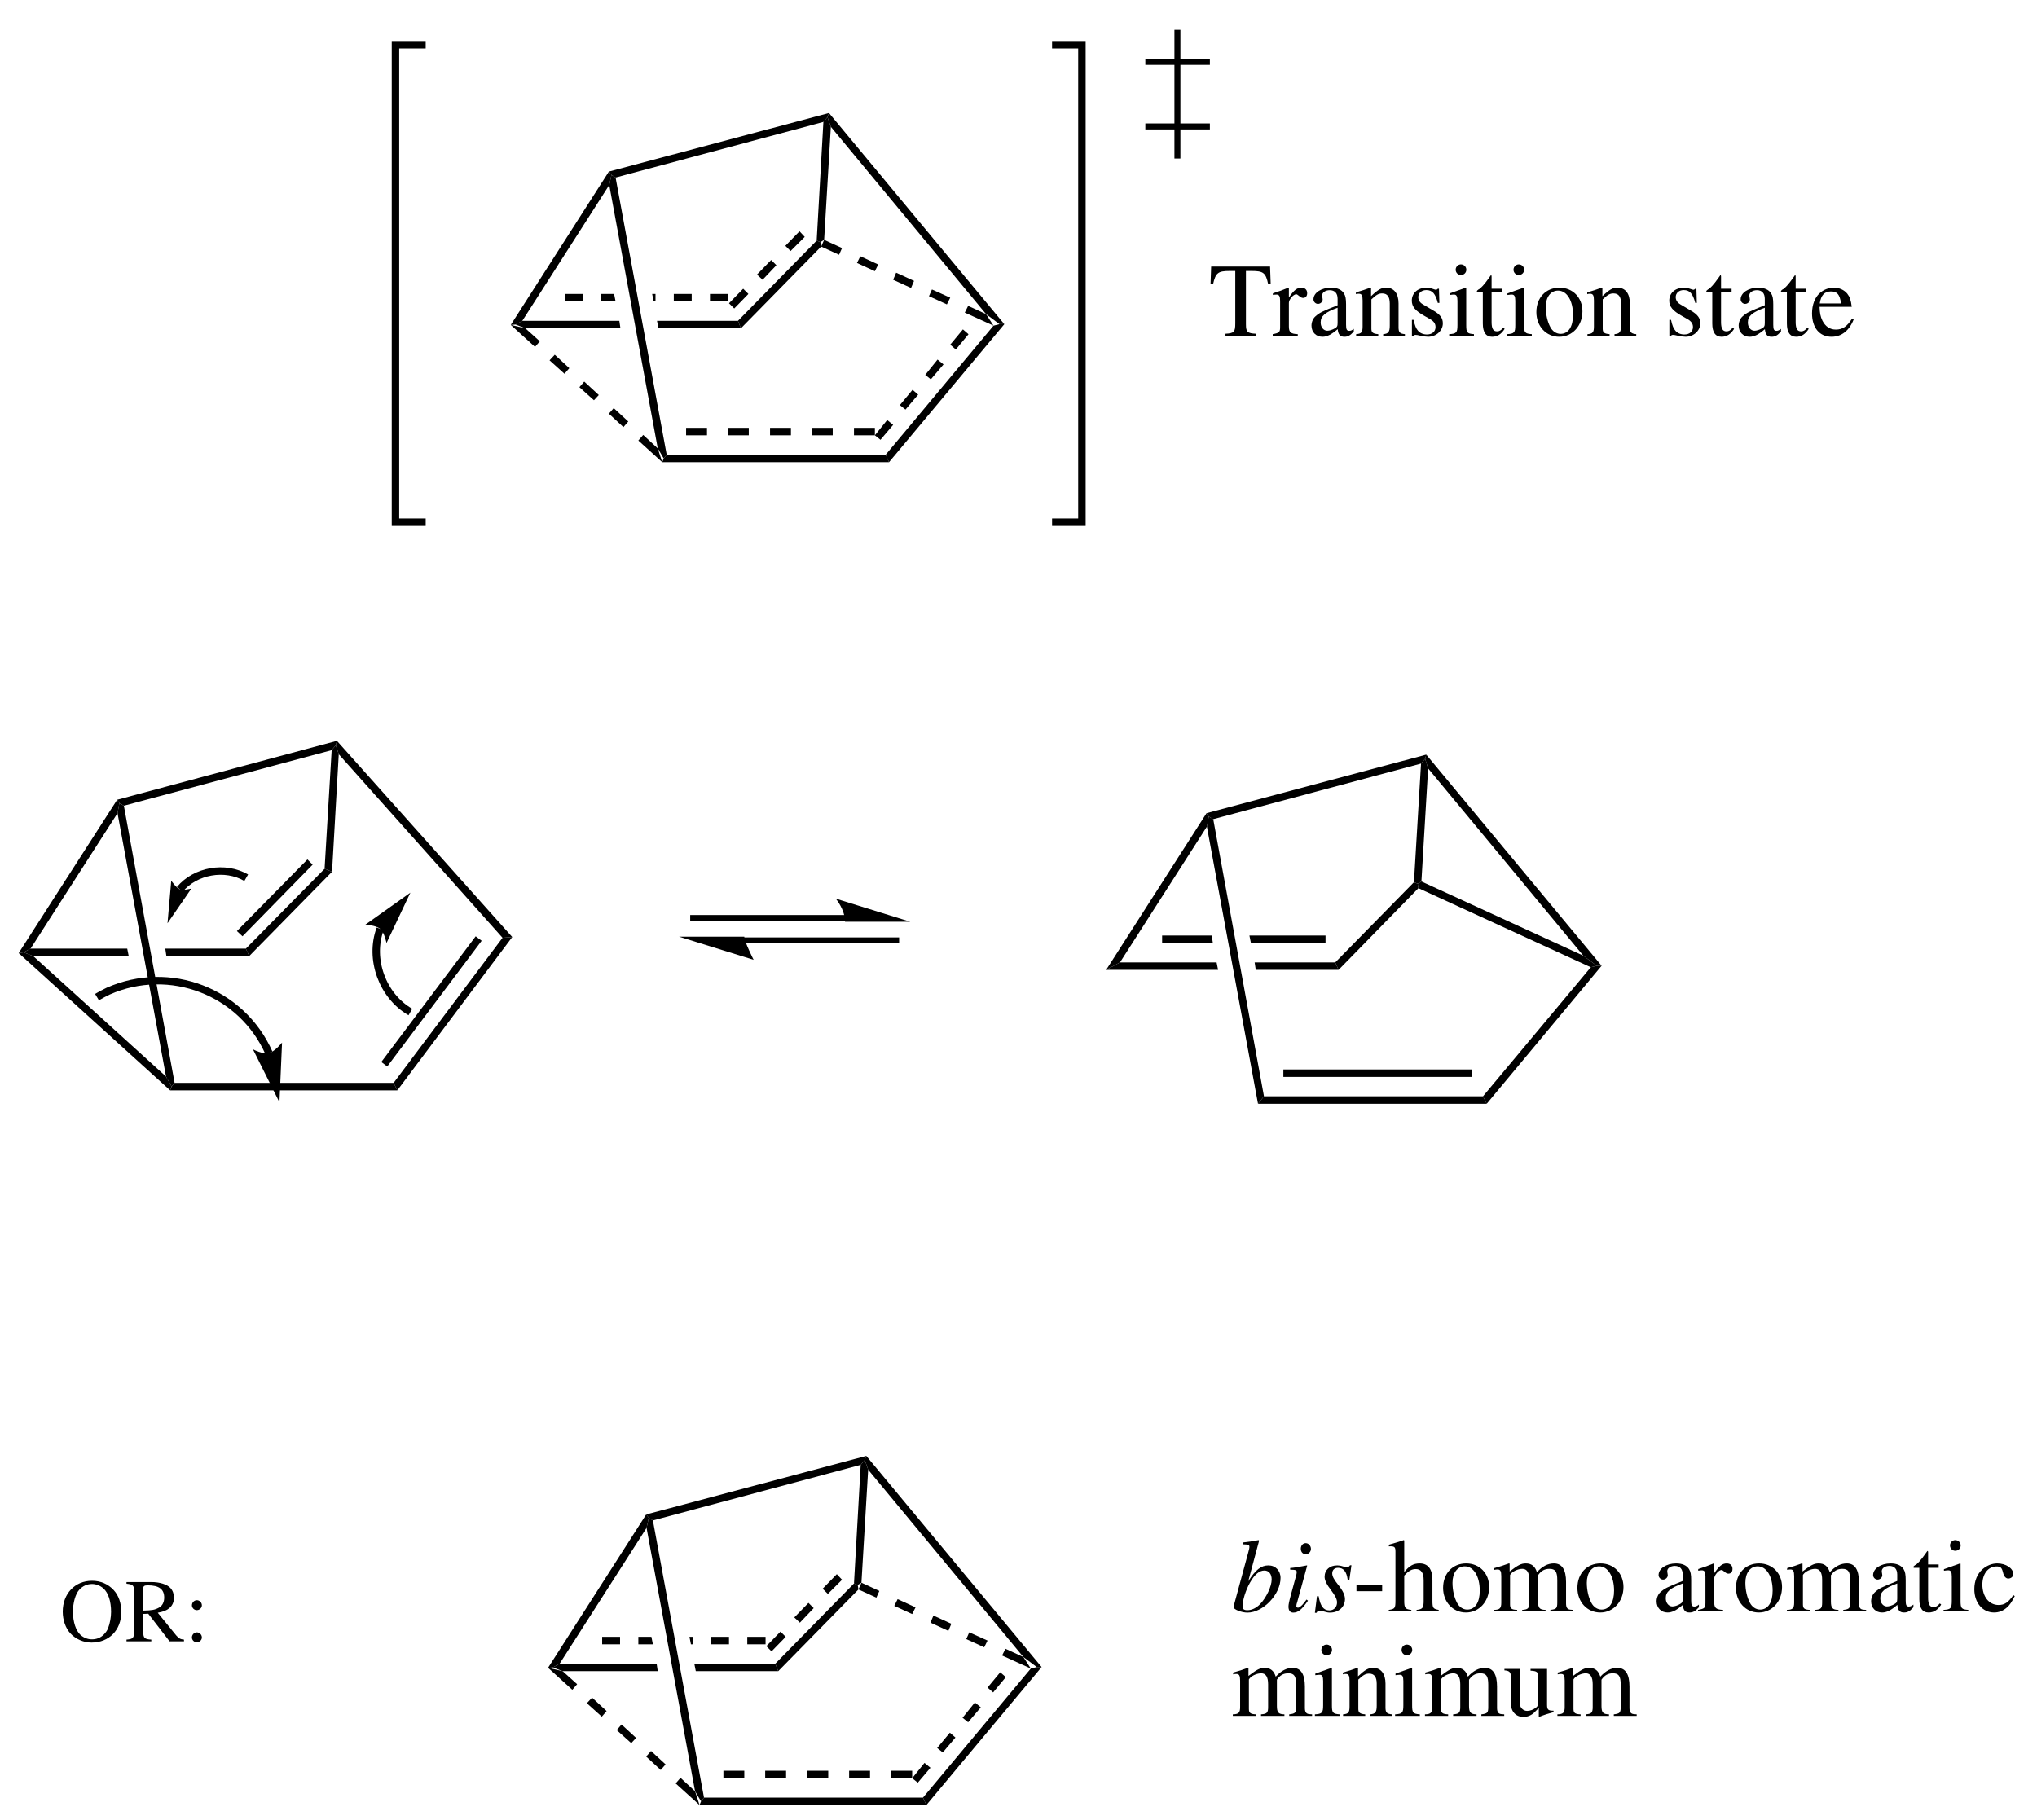 <?xml version="1.0" encoding="UTF-8"?>
<svg width="273pt" version="1.1" xmlns="http://www.w3.org/2000/svg" height="244pt" viewBox="0 0 273 244" xmlns:xlink="http://www.w3.org/1999/xlink">
 <defs>
  <clipPath id="Clip0">
   <path d="M0 0 L273 0 L273 244 L0 244 L0 0 Z" transform="translate(0, 0)"/>
  </clipPath>
 </defs>
 <g id="Background">
  <g id="Group1" clip-path="url(#Clip0)">
   <path style="fill:#000000; fill-rule:nonzero;stroke:none;" d="M10.8 0 L11.25 1 L0.149 1 L0 0 L10.8 0 Z" transform="translate(22.15, 127.15)"/>
   <path style="fill:#000000; fill-rule:nonzero;stroke:none;" d="M1.3 1 L0 0.5 L0.949 0 L13.899 0 L14.1 1 L1.3 1 Z" transform="translate(3.15, 127.15)"/>
   <path style="fill:#000000; fill-rule:nonzero;stroke:none;" d="M0 1.35 L0.25 0 L0.85 0.35 L7.65 37.5 L7.25 38 L6.5 36.65 L0 1.35 Z" transform="translate(15.75, 107.65)"/>
   <path style="fill:#000000; fill-rule:nonzero;stroke:none;" d="M1.6 19.95 L0.65 20.45 L0 20.55 L13.2 0 L13.5 0.45 L13.25 1.8 L1.6 19.95 Z" transform="translate(2.5, 107.2)"/>
   <path style="fill:#000000; fill-rule:nonzero;stroke:none;" d="M19.75 16.65 L20.5 18 L20.3 18.5 L0 0.1 L0.65 0 L1.95 0.5 L19.75 16.65 Z" transform="translate(2.5, 127.65)"/>
   <path style="fill:#000000; fill-rule:nonzero;stroke:none;" d="M29.45 0 L29.3 0.601 L28.75 1.25 L0.899 8.7 L0.3 8.35 L0 7.9 L29.45 0 Z" transform="translate(15.7, 99.3)"/>
   <path style="fill:#000000; fill-rule:nonzero;stroke:none;" d="M10.55 0 L11.55 0.4 L0.45 11.7 L0 10.7 L10.55 0 Z" transform="translate(32.95, 116.45)"/>
   <path style="fill:#000000; fill-rule:nonzero;stroke:none;" d="M9.45 0 L10.15 0.7 L0.75 10.3 L0 9.6 L9.45 0 Z" transform="translate(31.75, 115.2)"/>
   <path style="fill:#000000; fill-rule:nonzero;stroke:none;" d="M0.95 0.65 L1.5 0 L1.9 1.2 L1 16.95 L0 16.55 L0.95 0.65 Z" transform="translate(43.5, 99.9)"/>
   <path style="fill:#000000; fill-rule:nonzero;stroke:none;" d="M29.95 0 L30.45 1 L0 1 L0.2 0.5 L0.601 0 L29.95 0 Z" transform="translate(22.8, 145.15)"/>
   <path style="fill:#000000; fill-rule:nonzero;stroke:none;" d="M14.6 0.1 L15.9 0 L0.5 20.55 L0 19.55 L14.6 0.1 Z" transform="translate(52.75, 125.6)"/>
   <path style="fill:#000000; fill-rule:nonzero;stroke:none;" d="M12.65 0 L13.45 0.6 L0.801 17.45 L0 16.85 L12.65 0 Z" transform="translate(51.1, 125.5)"/>
   <path style="fill:#000000; fill-rule:nonzero;stroke:none;" d="M0.4 1.8 L0 0.601 L0.15 0 L23.65 26.3 L22.35 26.4 L0.4 1.8 Z" transform="translate(45, 99.3)"/>
   <path style="fill:#000000; fill-rule:nonzero;stroke:none;" d="M10.8 0 L11.25 1 L0.15 1 L0 0 L10.8 0 Z" transform="translate(168.15, 129)"/>
   <path style="fill:#000000; fill-rule:nonzero;stroke:none;" d="M0 1 L1.85 0 L14.8 0 L15 1 L0 1 Z" transform="translate(148.25, 129)"/>
   <path style="fill:#000000; fill-rule:nonzero;stroke:none;" d="M10.2 0 L10.2 1 L0.2 1 L0 0 L10.2 0 Z" transform="translate(167.45, 125.4)"/>
   <path style="fill:#000000; fill-rule:nonzero;stroke:none;" d="M0 1 L0 0 L6.65 0 L6.8 1 L0 1 Z" transform="translate(155.75, 125.4)"/>
   <path style="fill:#000000; fill-rule:nonzero;stroke:none;" d="M0 1.35 L0.25 0 L0.85 0.35 L7.65 37.5 L6.85 38.5 L0 1.35 Z" transform="translate(161.75, 109.45)"/>
   <path style="fill:#000000; fill-rule:nonzero;stroke:none;" d="M1.85 20 L0 21 L13.45 0 L13.75 0.45 L13.5 1.8 L1.85 20 Z" transform="translate(148.25, 109)"/>
   <path style="fill:#000000; fill-rule:nonzero;stroke:none;" d="M29.45 0 L29.3 0.55 L28.75 1.2 L0.9 8.65 L0.3 8.3 L0 7.85 L29.45 0 Z" transform="translate(161.7, 101.15)"/>
   <path style="fill:#000000; fill-rule:nonzero;stroke:none;" d="M10.55 0 L11.05 0.2 L11.15 0.8 L0.45 11.75 L0 10.75 L10.55 0 Z" transform="translate(178.95, 118.25)"/>
   <path style="fill:#000000; fill-rule:nonzero;stroke:none;" d="M0.95 0.65 L1.5 0 L1.9 1.3 L1 16.45 L0.5 16.75 L0 16.55 L0.95 0.65 Z" transform="translate(189.5, 101.7)"/>
   <path style="fill:#000000; fill-rule:nonzero;stroke:none;" d="M30.15 0 L30.65 1 L0 1 L0.8 0 L30.15 0 Z" transform="translate(168.6, 146.95)"/>
   <path style="fill:#000000; fill-rule:nonzero;stroke:none;" d="M25.3 0 L25.3 1 L0 1 L0 0 L25.3 0 Z" transform="translate(172, 143.35)"/>
   <path style="fill:#000000; fill-rule:nonzero;stroke:none;" d="M14.45 0.2 L15.25 0 L15.9 0 L0.5 18.5 L0 17.5 L14.45 0.2 Z" transform="translate(198.75, 129.45)"/>
   <path style="fill:#000000; fill-rule:nonzero;stroke:none;" d="M0.4 1.85 L0 0.55 L0.15 0 L23.65 28.3 L23 28.3 L21.2 26.95 L0.4 1.85 Z" transform="translate(191, 101.15)"/>
   <path style="fill:#000000; fill-rule:nonzero;stroke:none;" d="M22.2 9.95 L24 11.3 L23.2 11.5 L0.1 0.9 L0 0.3 L0.5 0 L22.2 9.95 Z" transform="translate(190, 118.15)"/>
   <path style="fill:none;stroke:#000000; stroke-width:1; stroke-linecap:butt; stroke-linejoin:miter; stroke-dasharray:none;" d="M5.55 11.15 C1.8 9 0 4.05 1.5 0 " transform="translate(49.45, 124.5)"/>
   <path style="fill:#000000; fill-rule:nonzero;stroke:none;" d="M6.05 0 L0 4.3 C0 4.3 1.399 4.35 2 4.85 C2.55 5.3 2.85 6.75 2.85 6.75 L6.05 0 L6.05 0 " transform="translate(48.95, 119.65)"/>
   <path style="fill:none;stroke:#000000; stroke-width:1; stroke-linecap:butt; stroke-linejoin:miter; stroke-dasharray:none;" d="M0 3.2 C2.101 0.7 6.051 0 8.9 1.65 " transform="translate(24.1, 116)"/>
   <path style="fill:#000000; fill-rule:nonzero;stroke:none;" d="M0 5.7 L3.2 1.05 C3.2 1.05 2.05 1.35 1.649 1.15 C1.2 1 0.5 0 0.5 0 L0 5.7 L0 5.7 " transform="translate(22.45, 118.05)"/>
   <path style="fill:none;stroke:#000000; stroke-width:1; stroke-linecap:butt; stroke-linejoin:miter; stroke-dasharray:none;" d="M0 4.45 C0.5 4.15 1 3.9 1.5 3.65 C9.75 0 19.4 3.7 23.05 11.95 " transform="translate(13, 129.2)"/>
   <path style="fill:#000000; fill-rule:nonzero;stroke:none;" d="M3.55 8 L3.899 0 C3.899 0 2.949 1.2 2.149 1.4 C1.3 1.6 0 0.9 0 0.9 L3.55 8 L3.55 8 " transform="translate(33.9, 139.75)"/>
   <path style="fill:none;stroke:#000000; stroke-width:0.8; stroke-linecap:butt; stroke-linejoin:miter; stroke-dasharray:none;" d="M20.8 0 L0 0 " transform="translate(92.5, 123.05)"/>
   <path style="fill:none;stroke:#000000; stroke-width:0.8; stroke-linecap:butt; stroke-linejoin:miter; stroke-dasharray:none;" d="M0 0 L20.8 0 " transform="translate(99.7, 126.05)"/>
   <path style="fill:#000000; fill-rule:nonzero;stroke:none;" d="M10 3.1 L0 0 C0 0 1.25 1.45 1.25 3.1 L10 3.1 L10 3.1 " transform="translate(112, 120.45)"/>
   <path style="fill:#000000; fill-rule:nonzero;stroke:none;" d="M0 0 L8.75 0 C8.75 0.65 10 3.1 10 3.1 L0 0 L0 0 " transform="translate(91, 125.55)"/>
   <path style="fill:#000000; fill-rule:nonzero;stroke:none;" d="M10.85 0 L11.25 1 L0.2 1 L0 0 L10.85 0 Z" transform="translate(93.05, 223)"/>
   <path style="fill:#000000; fill-rule:nonzero;stroke:none;" d="M1.301 1 L0 0.5 L0.9 0 L13.9 0 L14.051 1 L1.301 1 Z" transform="translate(74.1, 223)"/>
   <path style="fill:#000000; fill-rule:nonzero;stroke:none;" d="M2.45 0 L2.45 1 L0 1 L0 0 L2.45 0 Z" transform="translate(100.15, 219.4)"/>
   <path style="fill:#000000; fill-rule:nonzero;stroke:none;" d="M2.4 0 L2.4 1 L0 1 L0 0 L2.4 0 Z" transform="translate(95.3, 219.4)"/>
   <path style="fill:#000000; fill-rule:nonzero;stroke:none;" d="M0.449 0 L0.449 1 L0.199 1 L0 0 L0.449 0 Z" transform="translate(92.4, 219.4)"/>
   <path style="fill:#000000; fill-rule:nonzero;stroke:none;" d="M0 1 L0 0 L1.75 0 L1.95 1 L0 1 Z" transform="translate(85.55, 219.4)"/>
   <path style="fill:#000000; fill-rule:nonzero;stroke:none;" d="M2.399 0 L2.399 1 L0 1 L0 0 L2.399 0 Z" transform="translate(80.7, 219.4)"/>
   <path style="fill:#000000; fill-rule:nonzero;stroke:none;" d="M0 1.35 L0.3 0 L0.85 0.35 L7.699 37.5 L7.3 38 L6.5 36.65 L0 1.35 Z" transform="translate(86.65, 203.45)"/>
   <path style="fill:#000000; fill-rule:nonzero;stroke:none;" d="M1.55 20 L0.649 20.5 L0 20.55 L13.149 0 L13.5 0.45 L13.2 1.8 L1.55 20 Z" transform="translate(73.45, 203)"/>
   <path style="fill:#000000; fill-rule:nonzero;stroke:none;" d="M29.5 0 L29.3 0.55 L28.75 1.2 L0.9 8.65 L0.351 8.3 L0 7.85 L29.5 0 Z" transform="translate(86.6, 195.15)"/>
   <path style="fill:#000000; fill-rule:nonzero;stroke:none;" d="M10.55 0 L11.05 0.2 L11.15 0.8 L0.4 11.75 L0 10.75 L10.55 0 Z" transform="translate(103.9, 212.25)"/>
   <path style="fill:#000000; fill-rule:nonzero;stroke:none;" d="M1.9 0 L2.6 0.75 L0.7 2.65 L0 1.95 L1.9 0 Z" transform="translate(110.25, 211)"/>
   <path style="fill:#000000; fill-rule:nonzero;stroke:none;" d="M1.9 0 L2.6 0.7 L0.75 2.65 L0 1.95 L1.9 0 Z" transform="translate(106.45, 214.85)"/>
   <path style="fill:#000000; fill-rule:nonzero;stroke:none;" d="M1.9 0 L2.6 0.7 L0.7 2.65 L0 1.95 L1.9 0 Z" transform="translate(102.7, 218.7)"/>
   <path style="fill:#000000; fill-rule:nonzero;stroke:none;" d="M0.9 0.65 L1.45 0 L1.9 1.3 L1 16.45 L0.5 16.75 L0 16.55 L0.9 0.65 Z" transform="translate(114.45, 195.7)"/>
   <path style="fill:#000000; fill-rule:nonzero;stroke:none;" d="M29.95 0 L30.4 1 L0 1 L0.2 0.5 L0.6 0 L29.95 0 Z" transform="translate(93.75, 240.95)"/>
   <path style="fill:#000000; fill-rule:nonzero;stroke:none;" d="M2.8 0 L2.8 1 L0 1 L0 0 L2.8 0 Z" transform="translate(119.45, 237.35)"/>
   <path style="fill:#000000; fill-rule:nonzero;stroke:none;" d="M2.8 0 L2.8 1 L0 1 L0 0 L2.8 0 Z" transform="translate(113.8, 237.35)"/>
   <path style="fill:#000000; fill-rule:nonzero;stroke:none;" d="M2.8 0 L2.8 1 L0 1 L0 0 L2.8 0 Z" transform="translate(108.2, 237.35)"/>
   <path style="fill:#000000; fill-rule:nonzero;stroke:none;" d="M2.8 0 L2.8 1 L0 1 L0 0 L2.8 0 Z" transform="translate(102.55, 237.35)"/>
   <path style="fill:#000000; fill-rule:nonzero;stroke:none;" d="M2.8 0 L2.8 1 L0 1 L0 0 L2.8 0 Z" transform="translate(96.95, 237.35)"/>
   <path style="fill:#000000; fill-rule:nonzero;stroke:none;" d="M14.45 0.2 L15.25 0 L15.9 0 L0.45 18.5 L0 17.5 L14.45 0.2 Z" transform="translate(123.7, 223.45)"/>
   <path style="fill:#000000; fill-rule:nonzero;stroke:none;" d="M1.7 0 L2.45 0.65 L0.75 2.7 L0 2.05 L1.7 0 Z" transform="translate(132.35, 224.15)"/>
   <path style="fill:#000000; fill-rule:nonzero;stroke:none;" d="M1.65 0 L2.45 0.65 L0.75 2.65 L0 2.05 L1.65 0 Z" transform="translate(129, 228.2)"/>
   <path style="fill:#000000; fill-rule:nonzero;stroke:none;" d="M1.7 0 L2.45 0.65 L0.75 2.65 L0 2.05 L1.7 0 Z" transform="translate(125.6, 232.25)"/>
   <path style="fill:#000000; fill-rule:nonzero;stroke:none;" d="M1.65 0 L2.45 0.65 L0.75 2.65 L0 2.05 L1.65 0 Z" transform="translate(122.25, 236.3)"/>
   <path style="fill:#000000; fill-rule:nonzero;stroke:none;" d="M0.45 1.85 L0 0.55 L0.2 0 L23.7 28.3 L23.05 28.3 L21.25 26.95 L0.45 1.85 Z" transform="translate(115.9, 195.15)"/>
   <path style="fill:#000000; fill-rule:nonzero;stroke:none;" d="M2.85 1.1 L3.85 2.65 L0 0.9 L0.45 0 L2.85 1.1 Z" transform="translate(134.3, 221)"/>
   <path style="fill:#000000; fill-rule:nonzero;stroke:none;" d="M2.85 1.1 L2.4 2 L0 0.9 L0.4 0 L2.85 1.1 Z" transform="translate(129.5, 218.8)"/>
   <path style="fill:#000000; fill-rule:nonzero;stroke:none;" d="M2.8 1.1 L2.4 2.05 L0 0.95 L0.4 0 L2.8 1.1 Z" transform="translate(124.7, 216.55)"/>
   <path style="fill:#000000; fill-rule:nonzero;stroke:none;" d="M2.85 1.1 L2.4 2 L0 0.9 L0.45 0 L2.85 1.1 Z" transform="translate(119.85, 214.35)"/>
   <path style="fill:#000000; fill-rule:nonzero;stroke:none;" d="M2.8 1.1 L2.4 2 L0 0.9 L0.4 0 L2.8 1.1 Z" transform="translate(115.05, 212.15)"/>
   <path style="fill:#000000; fill-rule:nonzero;stroke:none;" d="M2.601 1.8 L3.2 3.65 L0 0.75 L0.65 0 L2.601 1.8 Z" transform="translate(90.55, 238.3)"/>
   <path style="fill:#000000; fill-rule:nonzero;stroke:none;" d="M2.601 1.8 L1.95 2.55 L0 0.75 L0.65 0 L2.601 1.8 Z" transform="translate(86.6, 234.7)"/>
   <path style="fill:#000000; fill-rule:nonzero;stroke:none;" d="M2.6 1.8 L1.949 2.5 L0 0.75 L0.649 0 L2.6 1.8 Z" transform="translate(82.65, 231.15)"/>
   <path style="fill:#000000; fill-rule:nonzero;stroke:none;" d="M2.649 1.8 L2 2.55 L0 0.75 L0.699 0 L2.649 1.8 Z" transform="translate(78.65, 227.55)"/>
   <path style="fill:#000000; fill-rule:nonzero;stroke:none;" d="M3.899 2.2 L3.25 2.95 L0 0 L1.95 0.45 L3.899 2.2 Z" transform="translate(73.45, 223.55)"/>
   <path style="fill:#000000; fill-rule:nonzero;stroke:none;" d="M10.851 0 L11.25 1 L0.2 1 L0 0 L10.851 0 Z" transform="translate(88.05, 43)"/>
   <path style="fill:#000000; fill-rule:nonzero;stroke:none;" d="M1.301 1 L0 0.5 L0.9 0 L13.9 0 L14.051 1 L1.301 1 Z" transform="translate(69.1, 43)"/>
   <path style="fill:#000000; fill-rule:nonzero;stroke:none;" d="M2.449 0 L2.449 1 L0 1 L0 0 L2.449 0 Z" transform="translate(95.15, 39.4)"/>
   <path style="fill:#000000; fill-rule:nonzero;stroke:none;" d="M2.4 0 L2.4 1 L0 1 L0 0 L2.4 0 Z" transform="translate(90.3, 39.4)"/>
   <path style="fill:#000000; fill-rule:nonzero;stroke:none;" d="M0.449 0 L0.449 1 L0.199 1 L0 0 L0.449 0 Z" transform="translate(87.4, 39.4)"/>
   <path style="fill:#000000; fill-rule:nonzero;stroke:none;" d="M0 1 L0 0 L1.75 0 L1.95 1 L0 1 Z" transform="translate(80.55, 39.4)"/>
   <path style="fill:#000000; fill-rule:nonzero;stroke:none;" d="M2.399 0 L2.399 1 L0 1 L0 0 L2.399 0 Z" transform="translate(75.7, 39.4)"/>
   <path style="fill:#000000; fill-rule:nonzero;stroke:none;" d="M0 1.35 L0.3 0 L0.85 0.35 L7.699 37.5 L7.3 38 L6.5 36.649 L0 1.35 Z" transform="translate(81.65, 23.45)"/>
   <path style="fill:#000000; fill-rule:nonzero;stroke:none;" d="M1.55 20 L0.649 20.5 L0 20.55 L13.149 0 L13.5 0.45 L13.2 1.8 L1.55 20 Z" transform="translate(68.45, 23)"/>
   <path style="fill:#000000; fill-rule:nonzero;stroke:none;" d="M29.5 0 L29.3 0.55 L28.75 1.199 L0.9 8.649 L0.351 8.3 L0 7.85 L29.5 0 Z" transform="translate(81.6, 15.15)"/>
   <path style="fill:#000000; fill-rule:nonzero;stroke:none;" d="M10.55 0 L11.05 0.2 L11.15 0.8 L0.399 11.75 L0 10.75 L10.55 0 Z" transform="translate(98.9, 32.25)"/>
   <path style="fill:#000000; fill-rule:nonzero;stroke:none;" d="M1.9 0 L2.6 0.75 L0.7 2.65 L0 1.95 L1.9 0 Z" transform="translate(105.25, 31)"/>
   <path style="fill:#000000; fill-rule:nonzero;stroke:none;" d="M1.9 0 L2.6 0.7 L0.75 2.65 L0 1.95 L1.9 0 Z" transform="translate(101.45, 34.85)"/>
   <path style="fill:#000000; fill-rule:nonzero;stroke:none;" d="M1.899 0 L2.6 0.7 L0.7 2.649 L0 1.95 L1.899 0 Z" transform="translate(97.7, 38.7)"/>
   <path style="fill:#000000; fill-rule:nonzero;stroke:none;" d="M0.9 0.649 L1.45 0 L1.9 1.3 L1 16.45 L0.5 16.75 L0 16.55 L0.9 0.649 Z" transform="translate(109.45, 15.7)"/>
   <path style="fill:#000000; fill-rule:nonzero;stroke:none;" d="M29.95 0 L30.4 1 L0 1 L0.2 0.5 L0.6 0 L29.95 0 Z" transform="translate(88.75, 60.95)"/>
   <path style="fill:#000000; fill-rule:nonzero;stroke:none;" d="M2.8 0 L2.8 1 L0 1 L0 0 L2.8 0 Z" transform="translate(114.45, 57.35)"/>
   <path style="fill:#000000; fill-rule:nonzero;stroke:none;" d="M2.8 0 L2.8 1 L0 1 L0 0 L2.8 0 Z" transform="translate(108.8, 57.35)"/>
   <path style="fill:#000000; fill-rule:nonzero;stroke:none;" d="M2.8 0 L2.8 1 L0 1 L0 0 L2.8 0 Z" transform="translate(103.2, 57.35)"/>
   <path style="fill:#000000; fill-rule:nonzero;stroke:none;" d="M2.8 0 L2.8 1 L0 1 L0 0 L2.8 0 Z" transform="translate(97.55, 57.35)"/>
   <path style="fill:#000000; fill-rule:nonzero;stroke:none;" d="M2.8 0 L2.8 1 L0 1 L0 0 L2.8 0 Z" transform="translate(91.95, 57.35)"/>
   <path style="fill:#000000; fill-rule:nonzero;stroke:none;" d="M14.45 0.2 L15.25 0 L15.9 0 L0.45 18.5 L0 17.5 L14.45 0.2 Z" transform="translate(118.7, 43.45)"/>
   <path style="fill:#000000; fill-rule:nonzero;stroke:none;" d="M1.7 0 L2.45 0.649 L0.75 2.699 L0 2.05 L1.7 0 Z" transform="translate(127.35, 44.15)"/>
   <path style="fill:#000000; fill-rule:nonzero;stroke:none;" d="M1.65 0 L2.45 0.649 L0.75 2.649 L0 2.05 L1.65 0 Z" transform="translate(124, 48.2)"/>
   <path style="fill:#000000; fill-rule:nonzero;stroke:none;" d="M1.7 0 L2.45 0.65 L0.75 2.65 L0 2.05 L1.7 0 Z" transform="translate(120.6, 52.25)"/>
   <path style="fill:#000000; fill-rule:nonzero;stroke:none;" d="M1.65 0 L2.45 0.65 L0.75 2.65 L0 2.05 L1.65 0 Z" transform="translate(117.25, 56.3)"/>
   <path style="fill:#000000; fill-rule:nonzero;stroke:none;" d="M0.45 1.85 L0 0.55 L0.2 0 L23.7 28.3 L23.05 28.3 L21.25 26.949 L0.45 1.85 Z" transform="translate(110.9, 15.15)"/>
   <path style="fill:#000000; fill-rule:nonzero;stroke:none;" d="M2.85 1.1 L3.85 2.65 L0 0.9 L0.45 0 L2.85 1.1 Z" transform="translate(129.3, 41)"/>
   <path style="fill:#000000; fill-rule:nonzero;stroke:none;" d="M2.85 1.101 L2.4 2 L0 0.9 L0.4 0 L2.85 1.101 Z" transform="translate(124.5, 38.8)"/>
   <path style="fill:#000000; fill-rule:nonzero;stroke:none;" d="M2.8 1.101 L2.4 2.05 L0 0.95 L0.4 0 L2.8 1.101 Z" transform="translate(119.7, 36.55)"/>
   <path style="fill:#000000; fill-rule:nonzero;stroke:none;" d="M2.85 1.101 L2.4 2 L0 0.9 L0.45 0 L2.85 1.101 Z" transform="translate(114.85, 34.35)"/>
   <path style="fill:#000000; fill-rule:nonzero;stroke:none;" d="M2.8 1.1 L2.4 2 L0 0.899 L0.4 0 L2.8 1.1 Z" transform="translate(110.05, 32.15)"/>
   <path style="fill:#000000; fill-rule:nonzero;stroke:none;" d="M2.601 1.8 L3.2 3.65 L0 0.75 L0.65 0 L2.601 1.8 Z" transform="translate(85.55, 58.3)"/>
   <path style="fill:#000000; fill-rule:nonzero;stroke:none;" d="M2.601 1.8 L1.95 2.55 L0 0.75 L0.65 0 L2.601 1.8 Z" transform="translate(81.6, 54.7)"/>
   <path style="fill:#000000; fill-rule:nonzero;stroke:none;" d="M2.6 1.8 L1.949 2.5 L0 0.75 L0.649 0 L2.6 1.8 Z" transform="translate(77.65, 51.15)"/>
   <path style="fill:#000000; fill-rule:nonzero;stroke:none;" d="M2.649 1.8 L2 2.55 L0 0.75 L0.699 0 L2.649 1.8 Z" transform="translate(73.65, 47.55)"/>
   <path style="fill:#000000; fill-rule:nonzero;stroke:none;" d="M3.899 2.2 L3.25 2.95 L0 0 L1.95 0.45 L3.899 2.2 Z" transform="translate(68.45, 43.55)"/>
   <path style="fill:none;stroke:#000000; stroke-width:1; stroke-linecap:butt; stroke-linejoin:miter; stroke-dasharray:none;" d="M0 0 L4 0 L4 64 L0 64 " transform="translate(141, 6)"/>
   <path style="fill:none;stroke:#000000; stroke-width:1; stroke-linecap:butt; stroke-linejoin:miter; stroke-dasharray:none;" d="M4.05 64 L0 64 L0 0 L4.05 0 " transform="translate(53, 6)"/>
   <path style="fill:none;stroke:#000000; stroke-width:0.8; stroke-linecap:butt; stroke-linejoin:miter; stroke-dasharray:none;" d="M0 0 L0 17.25 " transform="translate(157.8, 4)"/>
   <path style="fill:none;stroke:#000000; stroke-width:0.8; stroke-linecap:butt; stroke-linejoin:miter; stroke-dasharray:none;" d="M0 0 L8.65 0 " transform="translate(153.5, 8.3)"/>
   <path style="fill:none;stroke:#000000; stroke-width:0.8; stroke-linecap:butt; stroke-linejoin:miter; stroke-dasharray:none;" d="M0 0 L8.65 0 " transform="translate(153.5, 16.95)"/>
   <path style="fill:#000000; fill-rule:evenodd;stroke:none;" d="M3.318 0.588 L3.318 7.588 C3.318 8.777 3.164 8.932 2.002 9.002 L2.002 9.268 L6.09 9.268 L6.09 9.002 C4.942 8.945 4.746 8.764 4.746 7.741 L4.746 0.588 L5.502 0.588 C7.098 0.588 7.406 0.84 7.728 2.38 L8.064 2.38 L7.98 0 L0.084 0 L0 2.38 L0.336 2.38 C0.672 0.854 0.994 0.588 2.562 0.588 L3.318 0.588 Z" transform="translate(162.238, 35.732)"/>
   <path style="fill:#000000; fill-rule:evenodd;stroke:none;" d="M0.028 0.98 C0.224 0.938 0.35 0.925 0.518 0.925 C0.868 0.925 0.994 1.148 0.994 1.765 L0.994 5.265 C0.994 5.965 0.896 6.062 0 6.23 L0 6.44 L3.36 6.44 L3.36 6.23 C2.408 6.188 2.17 5.979 2.17 5.181 L2.17 2.03 C2.17 1.582 2.772 0.883 3.15 0.883 C3.234 0.883 3.36 0.952 3.514 1.093 C3.738 1.288 3.892 1.372 4.074 1.372 C4.41 1.372 4.62 1.135 4.62 0.742 C4.62 0.28 4.326 0 3.85 0 C3.262 0 2.856 0.322 2.17 1.316 L2.17 0.028 L2.1 0 C1.358 0.309 0.854 0.49 0.028 0.757 L0.028 0.98 Z" transform="translate(170.57, 38.56)"/>
   <path style="fill:#000000; fill-rule:evenodd;stroke:none;" d="M5.67 5.517 C5.432 5.713 5.264 5.782 5.054 5.782 C4.732 5.782 4.634 5.587 4.634 4.971 L4.634 2.24 C4.634 1.513 4.564 1.106 4.354 0.77 C4.046 0.267 3.444 0 2.618 0 C1.302 0 0.266 0.686 0.266 1.568 C0.266 1.891 0.546 2.171 0.868 2.171 C1.204 2.171 1.498 1.891 1.498 1.582 C1.498 1.526 1.484 1.456 1.47 1.358 C1.442 1.232 1.428 1.12 1.428 1.022 C1.428 0.644 1.876 0.337 2.436 0.337 C3.122 0.337 3.5 0.742 3.5 1.498 L3.5 2.353 C1.344 3.221 1.106 3.332 0.504 3.864 C0.196 4.144 0 4.62 0 5.082 C0 5.965 0.616 6.58 1.47 6.58 C2.086 6.58 2.66 6.286 3.514 5.559 C3.584 6.286 3.836 6.58 4.41 6.58 C4.886 6.58 5.18 6.412 5.67 5.881 L5.67 5.517 Z M3.5 4.719 C3.5 5.152 3.43 5.278 3.136 5.446 C2.8 5.643 2.408 5.769 2.114 5.769 C1.624 5.769 1.232 5.292 1.232 4.69 L1.232 4.635 C1.232 3.809 1.806 3.305 3.5 2.688 L3.5 4.719 Z" transform="translate(175.768, 38.56)"/>
   <path style="fill:#000000; fill-rule:evenodd;stroke:none;" d="M0 0.868 C0.084 0.826 0.224 0.812 0.378 0.812 C0.77 0.812 0.896 1.022 0.896 1.708 L0.896 5.181 C0.896 5.979 0.742 6.175 0.028 6.23 L0.028 6.44 L2.996 6.44 L2.996 6.23 C2.282 6.175 2.072 6.007 2.072 5.502 L2.072 1.568 C2.744 0.938 3.052 0.77 3.514 0.77 C4.2 0.77 4.536 1.204 4.536 2.129 L4.536 5.055 C4.536 5.936 4.354 6.175 3.654 6.23 L3.654 6.44 L6.566 6.44 L6.566 6.23 C5.88 6.16 5.712 5.992 5.712 5.307 L5.712 2.101 C5.712 0.784 5.096 0 4.06 0 C3.416 0 2.982 0.238 2.03 1.135 L2.03 0.028 L1.932 0 C1.246 0.253 0.77 0.406 0 0.631 L0 0.868 Z" transform="translate(181.724, 38.56)"/>
   <path style="fill:#000000; fill-rule:evenodd;stroke:none;" d="M3.696 2.03 L3.64 0.126 L3.486 0.126 L3.458 0.153 C3.332 0.252 3.318 0.266 3.262 0.266 C3.178 0.266 3.038 0.238 2.884 0.168 C2.576 0.056 2.268 0 1.904 0 C0.798 0 0 0.714 0 1.722 C0 2.506 0.448 3.065 1.638 3.737 L2.45 4.2 C2.94 4.479 3.178 4.815 3.178 5.25 C3.178 5.866 2.73 6.258 2.016 6.258 C1.54 6.258 1.106 6.076 0.84 5.768 C0.546 5.418 0.42 5.096 0.238 4.298 L0.014 4.298 L0.014 6.481 L0.196 6.481 C0.294 6.342 0.35 6.314 0.518 6.314 C0.644 6.314 0.84 6.342 1.162 6.426 C1.554 6.51 1.932 6.565 2.184 6.565 C3.262 6.565 4.158 5.754 4.158 4.774 C4.158 4.074 3.822 3.611 2.982 3.107 L1.47 2.212 C1.078 1.987 0.868 1.638 0.868 1.26 C0.868 0.7 1.302 0.308 1.946 0.308 C2.744 0.308 3.164 0.784 3.486 2.03 L3.696 2.03 Z" transform="translate(189.214, 38.574)"/>
   <path style="fill:#000000; fill-rule:evenodd;stroke:none;" d="M2.226 3.121 L0.056 3.892 L0.056 4.101 L0.168 4.088 C0.336 4.059 0.518 4.046 0.644 4.046 C0.98 4.046 1.106 4.269 1.106 4.886 L1.106 8.134 C1.106 9.142 0.966 9.296 0 9.351 L0 9.562 L3.318 9.562 L3.318 9.351 C2.394 9.281 2.282 9.142 2.282 8.134 L2.282 3.163 L2.226 3.121 Z M1.568 0 C1.19 0 0.868 0.321 0.868 0.714 C0.868 1.105 1.176 1.428 1.568 1.428 C1.974 1.428 2.296 1.119 2.296 0.714 C2.296 0.321 1.974 0 1.568 0 Z" transform="translate(194.224, 35.438)"/>
   <path style="fill:#000000; fill-rule:evenodd;stroke:none;" d="M3.388 1.807 L1.974 1.807 L1.974 0.183 C1.974 0.042 1.96 0 1.876 0 C1.778 0.126 1.694 0.253 1.596 0.393 C1.064 1.162 0.462 1.834 0.238 1.891 C0.084 1.988 0 2.087 0 2.156 C0 2.198 0.014 2.227 0.056 2.255 L0.798 2.255 L0.798 6.469 C0.798 7.644 1.218 8.246 2.044 8.246 C2.73 8.246 3.262 7.91 3.724 7.183 L3.542 7.028 C3.248 7.379 3.01 7.519 2.702 7.519 C2.184 7.519 1.974 7.141 1.974 6.259 L1.974 2.255 L3.388 2.255 L3.388 1.807 Z" transform="translate(197.932, 36.894)"/>
   <path style="fill:#000000; fill-rule:evenodd;stroke:none;" d="M2.226 3.121 L0.056 3.892 L0.056 4.101 L0.168 4.088 C0.336 4.059 0.518 4.046 0.644 4.046 C0.98 4.046 1.106 4.269 1.106 4.886 L1.106 8.134 C1.106 9.142 0.966 9.296 0 9.351 L0 9.562 L3.318 9.562 L3.318 9.351 C2.394 9.281 2.282 9.142 2.282 8.134 L2.282 3.163 L2.226 3.121 Z M1.568 0 C1.19 0 0.868 0.321 0.868 0.714 C0.868 1.105 1.176 1.428 1.568 1.428 C1.974 1.428 2.296 1.119 2.296 0.714 C2.296 0.321 1.974 0 1.568 0 Z" transform="translate(201.974, 35.438)"/>
   <path style="fill:#000000; fill-rule:evenodd;stroke:none;" d="M3.094 0 C1.274 0 0 1.345 0 3.276 C0 5.166 1.302 6.58 3.066 6.58 C4.83 6.58 6.174 5.097 6.174 3.164 C6.174 1.33 4.886 0 3.094 0 Z M2.912 0.393 C4.088 0.393 4.914 1.736 4.914 3.654 C4.914 5.236 4.284 6.188 3.234 6.188 C2.688 6.188 2.17 5.853 1.876 5.292 C1.484 4.564 1.26 3.584 1.26 2.591 C1.26 1.261 1.918 0.393 2.912 0.393 Z" transform="translate(205.906, 38.56)"/>
   <path style="fill:#000000; fill-rule:evenodd;stroke:none;" d="M0 0.868 C0.084 0.826 0.224 0.812 0.378 0.812 C0.77 0.812 0.896 1.022 0.896 1.708 L0.896 5.181 C0.896 5.979 0.742 6.175 0.028 6.23 L0.028 6.44 L2.996 6.44 L2.996 6.23 C2.282 6.175 2.072 6.007 2.072 5.502 L2.072 1.568 C2.744 0.938 3.052 0.77 3.514 0.77 C4.2 0.77 4.536 1.204 4.536 2.129 L4.536 5.055 C4.536 5.936 4.354 6.175 3.654 6.23 L3.654 6.44 L6.566 6.44 L6.566 6.23 C5.88 6.16 5.712 5.992 5.712 5.307 L5.712 2.101 C5.712 0.784 5.096 0 4.06 0 C3.416 0 2.982 0.238 2.03 1.135 L2.03 0.028 L1.932 0 C1.246 0.253 0.77 0.406 0 0.631 L0 0.868 Z" transform="translate(212.724, 38.56)"/>
   <path style="fill:#000000; fill-rule:evenodd;stroke:none;" d="M3.696 2.03 L3.64 0.126 L3.486 0.126 L3.458 0.153 C3.332 0.252 3.318 0.266 3.262 0.266 C3.178 0.266 3.038 0.238 2.884 0.168 C2.576 0.056 2.268 0 1.904 0 C0.798 0 0 0.714 0 1.722 C0 2.506 0.448 3.065 1.638 3.737 L2.45 4.2 C2.94 4.479 3.178 4.815 3.178 5.25 C3.178 5.866 2.73 6.258 2.016 6.258 C1.54 6.258 1.106 6.076 0.84 5.768 C0.546 5.418 0.42 5.096 0.238 4.298 L0.014 4.298 L0.014 6.481 L0.196 6.481 C0.294 6.342 0.35 6.314 0.518 6.314 C0.644 6.314 0.84 6.342 1.162 6.426 C1.554 6.51 1.932 6.565 2.184 6.565 C3.262 6.565 4.158 5.754 4.158 4.774 C4.158 4.074 3.822 3.611 2.982 3.107 L1.47 2.212 C1.078 1.987 0.868 1.638 0.868 1.26 C0.868 0.7 1.302 0.308 1.946 0.308 C2.744 0.308 3.164 0.784 3.486 2.03 L3.696 2.03 Z" transform="translate(223.714, 38.574)"/>
   <path style="fill:#000000; fill-rule:evenodd;stroke:none;" d="M3.388 1.807 L1.974 1.807 L1.974 0.183 C1.974 0.042 1.96 0 1.876 0 C1.778 0.126 1.694 0.253 1.596 0.393 C1.064 1.162 0.462 1.834 0.238 1.891 C0.084 1.988 0 2.087 0 2.156 C0 2.198 0.014 2.227 0.056 2.255 L0.798 2.255 L0.798 6.469 C0.798 7.644 1.218 8.246 2.044 8.246 C2.73 8.246 3.262 7.91 3.724 7.183 L3.542 7.028 C3.248 7.379 3.01 7.519 2.702 7.519 C2.184 7.519 1.974 7.141 1.974 6.259 L1.974 2.255 L3.388 2.255 L3.388 1.807 Z" transform="translate(228.682, 36.894)"/>
   <path style="fill:#000000; fill-rule:evenodd;stroke:none;" d="M5.67 5.517 C5.432 5.713 5.264 5.782 5.054 5.782 C4.732 5.782 4.634 5.587 4.634 4.971 L4.634 2.24 C4.634 1.513 4.564 1.106 4.354 0.77 C4.046 0.267 3.444 0 2.618 0 C1.302 0 0.266 0.686 0.266 1.568 C0.266 1.891 0.546 2.171 0.868 2.171 C1.204 2.171 1.498 1.891 1.498 1.582 C1.498 1.526 1.484 1.456 1.47 1.358 C1.442 1.232 1.428 1.12 1.428 1.022 C1.428 0.644 1.876 0.337 2.436 0.337 C3.122 0.337 3.5 0.742 3.5 1.498 L3.5 2.353 C1.344 3.221 1.106 3.332 0.504 3.864 C0.196 4.144 0 4.62 0 5.082 C0 5.965 0.616 6.58 1.47 6.58 C2.086 6.58 2.66 6.286 3.514 5.559 C3.584 6.286 3.836 6.58 4.41 6.58 C4.886 6.58 5.18 6.412 5.67 5.881 L5.67 5.517 Z M3.5 4.719 C3.5 5.152 3.43 5.278 3.136 5.446 C2.8 5.643 2.408 5.769 2.114 5.769 C1.624 5.769 1.232 5.292 1.232 4.69 L1.232 4.635 C1.232 3.809 1.806 3.305 3.5 2.688 L3.5 4.719 Z" transform="translate(233.018, 38.56)"/>
   <path style="fill:#000000; fill-rule:evenodd;stroke:none;" d="M3.388 1.807 L1.974 1.807 L1.974 0.183 C1.974 0.042 1.96 0 1.876 0 C1.778 0.126 1.694 0.253 1.596 0.393 C1.064 1.162 0.462 1.834 0.238 1.891 C0.084 1.988 0 2.087 0 2.156 C0 2.198 0.014 2.227 0.056 2.255 L0.798 2.255 L0.798 6.469 C0.798 7.644 1.218 8.246 2.044 8.246 C2.73 8.246 3.262 7.91 3.724 7.183 L3.542 7.028 C3.248 7.379 3.01 7.519 2.702 7.519 C2.184 7.519 1.974 7.141 1.974 6.259 L1.974 2.255 L3.388 2.255 L3.388 1.807 Z" transform="translate(238.682, 36.894)"/>
   <path style="fill:#000000; fill-rule:evenodd;stroke:none;" d="M5.362 4.144 C4.69 5.208 4.088 5.614 3.192 5.614 C2.394 5.614 1.792 5.208 1.386 4.41 C1.134 3.879 1.036 3.416 1.008 2.562 L5.32 2.562 C5.208 1.652 5.068 1.246 4.718 0.799 C4.298 0.295 3.654 0 2.926 0 C2.226 0 1.568 0.253 1.036 0.729 C0.378 1.303 0 2.297 0 3.444 C0 5.376 1.008 6.58 2.618 6.58 C3.948 6.58 4.998 5.755 5.586 4.242 L5.362 4.144 Z M1.036 2.114 C1.19 1.022 1.666 0.505 2.52 0.505 C3.374 0.505 3.71 0.896 3.892 2.114 L1.036 2.114 Z" transform="translate(242.85, 38.56)"/>
   <path style="fill:#000000; fill-rule:evenodd;stroke:none;" d="M1.218 0.56 C2.044 0.588 2.128 0.63 2.128 0.938 C2.128 1.064 2.086 1.232 2.002 1.54 C1.974 1.638 1.946 1.736 1.932 1.806 L1.904 1.904 L0 8.918 L0 8.974 C0 9.296 1.078 9.716 1.862 9.716 C3.976 9.716 6.3 7.266 6.3 5.068 C6.3 4.088 5.614 3.388 4.676 3.388 C3.696 3.388 2.968 3.962 1.974 5.502 L3.43 0.07 L3.36 0 C2.66 0.126 2.156 0.21 1.218 0.322 L1.218 0.56 Z M4.13 4.074 C4.732 4.074 5.11 4.536 5.11 5.278 C5.11 6.202 4.396 7.7 3.57 8.568 C3.052 9.1 2.45 9.394 1.848 9.394 C1.414 9.394 1.204 9.24 1.204 8.918 C1.204 8.078 1.624 6.72 2.212 5.684 C2.828 4.606 3.458 4.074 4.13 4.074 Z" transform="translate(165.322, 206.438)"/>
   <path style="fill:#000000; fill-rule:evenodd;stroke:none;" d="M2.422 7.56 C2.086 8.008 1.988 8.12 1.848 8.274 C1.61 8.512 1.4 8.652 1.274 8.652 C1.162 8.652 1.05 8.54 1.05 8.442 C1.05 8.302 1.092 8.092 1.19 7.826 C1.19 7.784 1.232 7.686 1.26 7.574 L1.26 7.546 L1.274 7.518 L2.506 3.01 L2.464 2.982 C1.05 3.248 0.77 3.29 0.224 3.332 L0.224 3.556 C0.966 3.57 1.106 3.612 1.106 3.892 C1.106 4.004 1.064 4.228 0.98 4.508 L0.308 6.986 C0.084 7.798 0 8.232 0 8.512 C0 9.03 0.224 9.31 0.644 9.31 C1.288 9.31 1.806 8.89 2.604 7.714 L2.422 7.56 Z M2.31 0 C1.932 0 1.652 0.322 1.652 0.742 C1.652 1.19 1.918 1.484 2.324 1.484 C2.688 1.484 3.01 1.162 3.01 0.77 C3.01 0.364 2.688 0 2.31 0 Z" transform="translate(172.686, 206.844)"/>
   <path style="fill:#000000; fill-rule:evenodd;stroke:none;" d="M0.28 4.144 L0 6.37 L0.224 6.37 C0.336 6.146 0.42 6.076 0.56 6.076 C0.714 6.076 0.966 6.132 1.246 6.202 C1.554 6.3 1.792 6.342 2.016 6.342 C3.192 6.342 4.032 5.586 4.032 4.522 C4.032 3.99 3.738 3.374 3.08 2.562 C2.548 1.904 2.324 1.47 2.324 1.092 C2.324 0.63 2.618 0.336 3.108 0.336 C3.836 0.336 4.256 0.854 4.396 1.946 L4.62 1.946 L4.9 0 L4.704 0 C4.592 0.196 4.48 0.252 4.284 0.252 C4.186 0.252 4.046 0.224 3.78 0.154 C3.43 0.042 3.22 0.014 2.996 0.014 C1.974 0.014 1.302 0.616 1.302 1.554 C1.302 2.002 1.596 2.604 2.184 3.36 C2.73 4.074 2.968 4.564 2.968 4.97 C2.968 5.6 2.548 6.048 1.932 6.048 C1.162 6.048 0.728 5.474 0.504 4.144 L0.28 4.144 Z" transform="translate(176.224, 209.812)"/>
   <path style="fill:#000000; fill-rule:evenodd;stroke:none;" d="M0 0 L0 0.882 L3.444 0.882 L3.444 0 L0 0 Z" transform="translate(181.796, 212.402)"/>
   <path style="fill:#000000; fill-rule:evenodd;stroke:none;" d="M2.072 4.76 C2.66 4.116 3.08 3.878 3.626 3.878 C4.326 3.878 4.676 4.382 4.676 5.362 L4.676 8.134 C4.676 9.086 4.536 9.268 3.724 9.352 L3.724 9.562 L6.692 9.562 L6.692 9.352 C5.936 9.212 5.852 9.1 5.852 8.134 L5.852 5.348 C5.852 3.878 5.264 3.122 4.13 3.122 C3.304 3.122 2.716 3.458 2.072 4.298 L2.072 0.042 L2.002 0 C1.526 0.168 1.176 0.28 0.392 0.504 L0.014 0.616 L0.014 0.84 C0.07 0.826 0.112 0.826 0.182 0.826 C0.784 0.826 0.896 0.938 0.896 1.54 L0.896 8.134 C0.896 9.114 0.812 9.24 0 9.352 L0 9.562 L3.024 9.562 L3.024 9.352 C2.212 9.268 2.072 9.1 2.072 8.134 L2.072 4.76 Z" transform="translate(186.126, 206.438)"/>
   <path style="fill:#000000; fill-rule:evenodd;stroke:none;" d="M3.094 0 C1.274 0 0 1.344 0 3.276 C0 5.166 1.302 6.58 3.066 6.58 C4.83 6.58 6.174 5.096 6.174 3.164 C6.174 1.33 4.886 0 3.094 0 Z M2.912 0.392 C4.088 0.392 4.914 1.736 4.914 3.654 C4.914 5.236 4.284 6.188 3.234 6.188 C2.688 6.188 2.17 5.852 1.876 5.292 C1.484 4.564 1.26 3.584 1.26 2.59 C1.26 1.26 1.918 0.392 2.912 0.392 Z" transform="translate(193.406, 209.56)"/>
   <path style="fill:#000000; fill-rule:evenodd;stroke:none;" d="M0.042 0.868 C0.224 0.826 0.336 0.812 0.49 0.812 C0.854 0.812 0.98 1.036 0.98 1.708 L0.98 5.25 C0.98 6.006 0.784 6.216 0 6.23 L0 6.44 L3.108 6.44 L3.108 6.23 C2.366 6.202 2.156 6.048 2.156 5.502 L2.156 1.554 C2.156 1.526 2.268 1.386 2.366 1.288 C2.716 0.966 3.318 0.728 3.808 0.728 C4.424 0.728 4.732 1.218 4.732 2.198 L4.732 5.236 C4.732 6.02 4.578 6.174 3.78 6.23 L3.78 6.44 L6.916 6.44 L6.916 6.23 C6.118 6.216 5.908 5.978 5.908 5.11 L5.908 1.582 C6.328 0.98 6.79 0.728 7.434 0.728 C8.232 0.728 8.484 1.106 8.484 2.268 L8.484 5.222 C8.484 6.02 8.372 6.132 7.56 6.23 L7.56 6.44 L10.626 6.44 L10.626 6.23 L10.262 6.202 C9.842 6.174 9.66 5.922 9.66 5.376 L9.66 2.492 C9.66 0.84 9.114 0 8.036 0 C7.224 0 6.51 0.364 5.754 1.176 C5.502 0.378 5.026 0 4.27 0 C3.654 0 3.262 0.196 2.1 1.078 L2.1 0.028 L2.002 0 C1.288 0.266 0.812 0.42 0.042 0.63 L0.042 0.868 Z" transform="translate(200.224, 209.56)"/>
   <path style="fill:#000000; fill-rule:evenodd;stroke:none;" d="M3.094 0 C1.274 0 0 1.344 0 3.276 C0 5.166 1.302 6.58 3.066 6.58 C4.83 6.58 6.174 5.096 6.174 3.164 C6.174 1.33 4.886 0 3.094 0 Z M2.912 0.392 C4.088 0.392 4.914 1.736 4.914 3.654 C4.914 5.236 4.284 6.188 3.234 6.188 C2.688 6.188 2.17 5.852 1.876 5.292 C1.484 4.564 1.26 3.584 1.26 2.59 C1.26 1.26 1.918 0.392 2.912 0.392 Z" transform="translate(211.406, 209.56)"/>
   <path style="fill:#000000; fill-rule:evenodd;stroke:none;" d="M5.67 5.516 C5.432 5.712 5.264 5.782 5.054 5.782 C4.732 5.782 4.634 5.586 4.634 4.97 L4.634 2.24 C4.634 1.512 4.564 1.106 4.354 0.77 C4.046 0.266 3.444 0 2.618 0 C1.302 0 0.266 0.686 0.266 1.568 C0.266 1.89 0.546 2.17 0.868 2.17 C1.204 2.17 1.498 1.89 1.498 1.582 C1.498 1.526 1.484 1.456 1.47 1.358 C1.442 1.232 1.428 1.12 1.428 1.022 C1.428 0.644 1.876 0.336 2.436 0.336 C3.122 0.336 3.5 0.742 3.5 1.498 L3.5 2.352 C1.344 3.22 1.106 3.332 0.504 3.864 C0.196 4.144 0 4.62 0 5.082 C0 5.964 0.616 6.58 1.47 6.58 C2.086 6.58 2.66 6.286 3.514 5.558 C3.584 6.286 3.836 6.58 4.41 6.58 C4.886 6.58 5.18 6.412 5.67 5.88 L5.67 5.516 Z M3.5 4.718 C3.5 5.152 3.43 5.278 3.136 5.446 C2.8 5.642 2.408 5.768 2.114 5.768 C1.624 5.768 1.232 5.292 1.232 4.69 L1.232 4.634 C1.232 3.808 1.806 3.304 3.5 2.688 L3.5 4.718 Z" transform="translate(222.018, 209.56)"/>
   <path style="fill:#000000; fill-rule:evenodd;stroke:none;" d="M0.028 0.98 C0.224 0.938 0.35 0.924 0.518 0.924 C0.868 0.924 0.994 1.148 0.994 1.764 L0.994 5.264 C0.994 5.964 0.896 6.062 0 6.23 L0 6.44 L3.36 6.44 L3.36 6.23 C2.408 6.188 2.17 5.978 2.17 5.18 L2.17 2.03 C2.17 1.582 2.772 0.882 3.15 0.882 C3.234 0.882 3.36 0.952 3.514 1.092 C3.738 1.288 3.892 1.372 4.074 1.372 C4.41 1.372 4.62 1.134 4.62 0.742 C4.62 0.28 4.326 0 3.85 0 C3.262 0 2.856 0.322 2.17 1.316 L2.17 0.028 L2.1 0 C1.358 0.308 0.854 0.49 0.028 0.756 L0.028 0.98 Z" transform="translate(227.57, 209.56)"/>
   <path style="fill:#000000; fill-rule:evenodd;stroke:none;" d="M3.094 0 C1.274 0 0 1.344 0 3.276 C0 5.166 1.302 6.58 3.066 6.58 C4.83 6.58 6.174 5.096 6.174 3.164 C6.174 1.33 4.886 0 3.094 0 Z M2.912 0.392 C4.088 0.392 4.914 1.736 4.914 3.654 C4.914 5.236 4.284 6.188 3.234 6.188 C2.688 6.188 2.17 5.852 1.876 5.292 C1.484 4.564 1.26 3.584 1.26 2.59 C1.26 1.26 1.918 0.392 2.912 0.392 Z" transform="translate(232.656, 209.56)"/>
   <path style="fill:#000000; fill-rule:evenodd;stroke:none;" d="M0.042 0.868 C0.224 0.826 0.336 0.812 0.49 0.812 C0.854 0.812 0.98 1.036 0.98 1.708 L0.98 5.25 C0.98 6.006 0.784 6.216 0 6.23 L0 6.44 L3.108 6.44 L3.108 6.23 C2.366 6.202 2.156 6.048 2.156 5.502 L2.156 1.554 C2.156 1.526 2.268 1.386 2.366 1.288 C2.716 0.966 3.318 0.728 3.808 0.728 C4.424 0.728 4.732 1.218 4.732 2.198 L4.732 5.236 C4.732 6.02 4.578 6.174 3.78 6.23 L3.78 6.44 L6.916 6.44 L6.916 6.23 C6.118 6.216 5.908 5.978 5.908 5.11 L5.908 1.582 C6.328 0.98 6.79 0.728 7.434 0.728 C8.232 0.728 8.484 1.106 8.484 2.268 L8.484 5.222 C8.484 6.02 8.372 6.132 7.56 6.23 L7.56 6.44 L10.626 6.44 L10.626 6.23 L10.262 6.202 C9.842 6.174 9.66 5.922 9.66 5.376 L9.66 2.492 C9.66 0.84 9.114 0 8.036 0 C7.224 0 6.51 0.364 5.754 1.176 C5.502 0.378 5.026 0 4.27 0 C3.654 0 3.262 0.196 2.1 1.078 L2.1 0.028 L2.002 0 C1.288 0.266 0.812 0.42 0.042 0.63 L0.042 0.868 Z" transform="translate(239.474, 209.56)"/>
   <path style="fill:#000000; fill-rule:evenodd;stroke:none;" d="M5.67 5.516 C5.432 5.712 5.264 5.782 5.054 5.782 C4.732 5.782 4.634 5.586 4.634 4.97 L4.634 2.24 C4.634 1.512 4.564 1.106 4.354 0.77 C4.046 0.266 3.444 0 2.618 0 C1.302 0 0.266 0.686 0.266 1.568 C0.266 1.89 0.546 2.17 0.868 2.17 C1.204 2.17 1.498 1.89 1.498 1.582 C1.498 1.526 1.484 1.456 1.47 1.358 C1.442 1.232 1.428 1.12 1.428 1.022 C1.428 0.644 1.876 0.336 2.436 0.336 C3.122 0.336 3.5 0.742 3.5 1.498 L3.5 2.352 C1.344 3.22 1.106 3.332 0.504 3.864 C0.196 4.144 0 4.62 0 5.082 C0 5.964 0.616 6.58 1.47 6.58 C2.086 6.58 2.66 6.286 3.514 5.558 C3.584 6.286 3.836 6.58 4.41 6.58 C4.886 6.58 5.18 6.412 5.67 5.88 L5.67 5.516 Z M3.5 4.718 C3.5 5.152 3.43 5.278 3.136 5.446 C2.8 5.642 2.408 5.768 2.114 5.768 C1.624 5.768 1.232 5.292 1.232 4.69 L1.232 4.634 C1.232 3.808 1.806 3.304 3.5 2.688 L3.5 4.718 Z" transform="translate(250.768, 209.56)"/>
   <path style="fill:#000000; fill-rule:evenodd;stroke:none;" d="M3.388 1.806 L1.974 1.806 L1.974 0.182 C1.974 0.042 1.96 0 1.876 0 C1.778 0.126 1.694 0.252 1.596 0.392 C1.064 1.162 0.462 1.834 0.238 1.89 C0.084 1.988 0 2.086 0 2.156 C0 2.198 0.014 2.226 0.056 2.254 L0.798 2.254 L0.798 6.468 C0.798 7.644 1.218 8.246 2.044 8.246 C2.73 8.246 3.262 7.91 3.724 7.182 L3.542 7.028 C3.248 7.378 3.01 7.518 2.702 7.518 C2.184 7.518 1.974 7.14 1.974 6.258 L1.974 2.254 L3.388 2.254 L3.388 1.806 Z" transform="translate(256.432, 207.894)"/>
   <path style="fill:#000000; fill-rule:evenodd;stroke:none;" d="M2.226 3.122 L0.056 3.892 L0.056 4.102 L0.168 4.088 C0.336 4.06 0.518 4.046 0.644 4.046 C0.98 4.046 1.106 4.27 1.106 4.886 L1.106 8.134 C1.106 9.142 0.966 9.296 0 9.352 L0 9.562 L3.318 9.562 L3.318 9.352 C2.394 9.282 2.282 9.142 2.282 8.134 L2.282 3.164 L2.226 3.122 Z M1.568 0 C1.19 0 0.868 0.322 0.868 0.714 C0.868 1.106 1.176 1.428 1.568 1.428 C1.974 1.428 2.296 1.12 2.296 0.714 C2.296 0.322 1.974 0 1.568 0 Z" transform="translate(260.474, 206.438)"/>
   <path style="fill:#000000; fill-rule:evenodd;stroke:none;" d="M5.222 4.256 C4.55 5.236 4.046 5.572 3.248 5.572 C1.974 5.572 1.078 4.452 1.078 2.842 C1.078 1.4 1.848 0.406 2.982 0.406 C3.486 0.406 3.668 0.56 3.808 1.078 L3.892 1.386 C4.004 1.778 4.256 2.03 4.55 2.03 C4.914 2.03 5.222 1.764 5.222 1.442 C5.222 0.658 4.242 0 3.066 0 C2.38 0 1.666 0.28 1.092 0.784 C0.392 1.4 0 2.352 0 3.458 C0 5.278 1.106 6.58 2.66 6.58 C3.29 6.58 3.85 6.356 4.354 5.922 C4.732 5.586 4.998 5.208 5.418 4.382 L5.222 4.256 Z" transform="translate(264.6, 209.56)"/>
   <path style="fill:#000000; fill-rule:evenodd;stroke:none;" d="M0.042 0.868 C0.224 0.826 0.336 0.812 0.49 0.812 C0.854 0.812 0.98 1.036 0.98 1.708 L0.98 5.25 C0.98 6.006 0.784 6.216 0 6.23 L0 6.44 L3.108 6.44 L3.108 6.23 C2.366 6.202 2.156 6.048 2.156 5.502 L2.156 1.554 C2.156 1.526 2.268 1.386 2.366 1.288 C2.716 0.966 3.318 0.728 3.808 0.728 C4.424 0.728 4.732 1.218 4.732 2.198 L4.732 5.236 C4.732 6.02 4.578 6.174 3.78 6.23 L3.78 6.44 L6.916 6.44 L6.916 6.23 C6.118 6.216 5.908 5.978 5.908 5.11 L5.908 1.582 C6.328 0.98 6.79 0.728 7.434 0.728 C8.232 0.728 8.484 1.106 8.484 2.268 L8.484 5.222 C8.484 6.02 8.372 6.132 7.56 6.23 L7.56 6.44 L10.626 6.44 L10.626 6.23 L10.262 6.202 C9.842 6.174 9.66 5.922 9.66 5.376 L9.66 2.492 C9.66 0.84 9.114 0 8.036 0 C7.224 0 6.51 0.364 5.754 1.176 C5.502 0.378 5.026 0 4.27 0 C3.654 0 3.262 0.196 2.1 1.078 L2.1 0.028 L2.002 0 C1.288 0.266 0.812 0.42 0.042 0.63 L0.042 0.868 Z" transform="translate(165.224, 223.56)"/>
   <path style="fill:#000000; fill-rule:evenodd;stroke:none;" d="M2.226 3.122 L0.056 3.892 L0.056 4.102 L0.168 4.088 C0.336 4.06 0.518 4.046 0.644 4.046 C0.98 4.046 1.106 4.27 1.106 4.886 L1.106 8.134 C1.106 9.142 0.966 9.296 0 9.352 L0 9.562 L3.318 9.562 L3.318 9.352 C2.394 9.282 2.282 9.142 2.282 8.134 L2.282 3.164 L2.226 3.122 Z M1.568 0 C1.19 0 0.868 0.322 0.868 0.714 C0.868 1.106 1.176 1.428 1.568 1.428 C1.974 1.428 2.296 1.12 2.296 0.714 C2.296 0.322 1.974 0 1.568 0 Z" transform="translate(176.224, 220.438)"/>
   <path style="fill:#000000; fill-rule:evenodd;stroke:none;" d="M0 0.868 C0.084 0.826 0.224 0.812 0.378 0.812 C0.77 0.812 0.896 1.022 0.896 1.708 L0.896 5.18 C0.896 5.978 0.742 6.174 0.028 6.23 L0.028 6.44 L2.996 6.44 L2.996 6.23 C2.282 6.174 2.072 6.006 2.072 5.502 L2.072 1.568 C2.744 0.938 3.052 0.77 3.514 0.77 C4.2 0.77 4.536 1.204 4.536 2.128 L4.536 5.054 C4.536 5.936 4.354 6.174 3.654 6.23 L3.654 6.44 L6.566 6.44 L6.566 6.23 C5.88 6.16 5.712 5.992 5.712 5.306 L5.712 2.1 C5.712 0.784 5.096 0 4.06 0 C3.416 0 2.982 0.238 2.03 1.134 L2.03 0.028 L1.932 0 C1.246 0.252 0.77 0.406 0 0.63 L0 0.868 Z" transform="translate(179.974, 223.56)"/>
   <path style="fill:#000000; fill-rule:evenodd;stroke:none;" d="M2.226 3.122 L0.056 3.892 L0.056 4.102 L0.168 4.088 C0.336 4.06 0.518 4.046 0.644 4.046 C0.98 4.046 1.106 4.27 1.106 4.886 L1.106 8.134 C1.106 9.142 0.966 9.296 0 9.352 L0 9.562 L3.318 9.562 L3.318 9.352 C2.394 9.282 2.282 9.142 2.282 8.134 L2.282 3.164 L2.226 3.122 Z M1.568 0 C1.19 0 0.868 0.322 0.868 0.714 C0.868 1.106 1.176 1.428 1.568 1.428 C1.974 1.428 2.296 1.12 2.296 0.714 C2.296 0.322 1.974 0 1.568 0 Z" transform="translate(186.974, 220.438)"/>
   <path style="fill:#000000; fill-rule:evenodd;stroke:none;" d="M0.042 0.868 C0.224 0.826 0.336 0.812 0.49 0.812 C0.854 0.812 0.98 1.036 0.98 1.708 L0.98 5.25 C0.98 6.006 0.784 6.216 0 6.23 L0 6.44 L3.108 6.44 L3.108 6.23 C2.366 6.202 2.156 6.048 2.156 5.502 L2.156 1.554 C2.156 1.526 2.268 1.386 2.366 1.288 C2.716 0.966 3.318 0.728 3.808 0.728 C4.424 0.728 4.732 1.218 4.732 2.198 L4.732 5.236 C4.732 6.02 4.578 6.174 3.78 6.23 L3.78 6.44 L6.916 6.44 L6.916 6.23 C6.118 6.216 5.908 5.978 5.908 5.11 L5.908 1.582 C6.328 0.98 6.79 0.728 7.434 0.728 C8.232 0.728 8.484 1.106 8.484 2.268 L8.484 5.222 C8.484 6.02 8.372 6.132 7.56 6.23 L7.56 6.44 L10.626 6.44 L10.626 6.23 L10.262 6.202 C9.842 6.174 9.66 5.922 9.66 5.376 L9.66 2.492 C9.66 0.84 9.114 0 8.036 0 C7.224 0 6.51 0.364 5.754 1.176 C5.502 0.378 5.026 0 4.27 0 C3.654 0 3.262 0.196 2.1 1.078 L2.1 0.028 L2.002 0 C1.288 0.266 0.812 0.42 0.042 0.63 L0.042 0.868 Z" transform="translate(190.974, 223.56)"/>
   <path style="fill:#000000; fill-rule:evenodd;stroke:none;" d="M6.58 5.6 L6.51 5.6 C5.866 5.6 5.712 5.446 5.712 4.802 L5.712 0 L3.5 0 L3.5 0.238 C4.368 0.28 4.536 0.42 4.536 1.12 L4.536 4.41 C4.536 4.802 4.466 4.998 4.27 5.152 C3.892 5.46 3.458 5.628 3.038 5.628 C2.492 5.628 2.044 5.152 2.044 4.564 L2.044 0 L0 0 L0 0.196 C0.672 0.238 0.868 0.448 0.868 1.092 L0.868 4.62 C0.868 5.726 1.54 6.44 2.562 6.44 C3.08 6.44 3.626 6.216 4.004 5.838 L4.606 5.236 L4.606 6.398 L4.662 6.426 C5.362 6.146 5.866 5.992 6.58 5.796 L6.58 5.6 Z" transform="translate(201.626, 223.7)"/>
   <path style="fill:#000000; fill-rule:evenodd;stroke:none;" d="M0.042 0.868 C0.224 0.826 0.336 0.812 0.49 0.812 C0.854 0.812 0.98 1.036 0.98 1.708 L0.98 5.25 C0.98 6.006 0.784 6.216 0 6.23 L0 6.44 L3.108 6.44 L3.108 6.23 C2.366 6.202 2.156 6.048 2.156 5.502 L2.156 1.554 C2.156 1.526 2.268 1.386 2.366 1.288 C2.716 0.966 3.318 0.728 3.808 0.728 C4.424 0.728 4.732 1.218 4.732 2.198 L4.732 5.236 C4.732 6.02 4.578 6.174 3.78 6.23 L3.78 6.44 L6.916 6.44 L6.916 6.23 C6.118 6.216 5.908 5.978 5.908 5.11 L5.908 1.582 C6.328 0.98 6.79 0.728 7.434 0.728 C8.232 0.728 8.484 1.106 8.484 2.268 L8.484 5.222 C8.484 6.02 8.372 6.132 7.56 6.23 L7.56 6.44 L10.626 6.44 L10.626 6.23 L10.262 6.202 C9.842 6.174 9.66 5.922 9.66 5.376 L9.66 2.492 C9.66 0.84 9.114 0 8.036 0 C7.224 0 6.51 0.364 5.754 1.176 C5.502 0.378 5.026 0 4.27 0 C3.654 0 3.262 0.196 2.1 1.078 L2.1 0.028 L2.002 0 C1.288 0.266 0.812 0.42 0.042 0.63 L0.042 0.868 Z" transform="translate(208.724, 223.56)"/>
   <path style="fill:#000000; fill-rule:evenodd;stroke:none;" d="M3.924 0 C1.632 0 0 1.728 0 4.14 C0 5.268 0.384 6.36 1.032 7.056 C1.728 7.812 2.796 8.28 3.852 8.28 C6.216 8.28 7.848 6.6 7.848 4.188 C7.848 3 7.5 1.98 6.84 1.26 C6.084 0.432 5.076 0 3.924 0 Z M3.924 0.432 C4.476 0.432 5.027 0.648 5.46 1.032 C6.107 1.62 6.479 2.748 6.479 4.176 C6.479 4.884 6.324 5.712 6.084 6.336 C5.976 6.636 5.771 6.936 5.496 7.212 C5.076 7.632 4.536 7.848 3.899 7.848 C3.348 7.848 2.808 7.632 2.388 7.26 C1.764 6.708 1.368 5.496 1.368 4.164 C1.368 2.94 1.704 1.776 2.208 1.212 C2.676 0.696 3.264 0.432 3.924 0.432 Z" transform="translate(8.408, 211.888)"/>
   <path style="fill:#000000; fill-rule:evenodd;stroke:none;" d="M7.704 7.716 C7.248 7.68 7.008 7.56 6.66 7.152 L4.188 4.116 C4.992 3.96 5.352 3.816 5.748 3.492 C6.132 3.18 6.36 2.676 6.36 2.112 C6.36 1.596 6.204 1.152 5.892 0.804 C5.436 0.312 4.439 0 3.312 0 L0 0 L0 0.228 C0.899 0.324 1.02 0.456 1.02 1.308 L1.02 6.504 C1.02 7.5 0.899 7.644 0 7.716 L0 7.944 L3.324 7.944 L3.324 7.716 C2.399 7.656 2.244 7.5 2.244 6.636 L2.244 4.272 L2.916 4.248 L5.771 7.944 L7.704 7.944 L7.704 7.716 Z M2.244 0.876 C2.244 0.54 2.376 0.444 2.856 0.444 C4.356 0.444 5.052 0.96 5.052 2.088 C5.052 2.688 4.8 3.192 4.368 3.42 C3.815 3.732 3.396 3.804 2.244 3.828 L2.244 0.876 Z" transform="translate(16.954, 212.056)"/>
   <path style="fill:#000000; fill-rule:evenodd;stroke:none;" d="M0.66 0 C0.301 0 0 0.312 0 0.684 C0 1.032 0.301 1.332 0.648 1.332 C1.02 1.332 1.332 1.032 1.332 0.684 C1.332 0.312 1.02 0 0.66 0 Z M0.66 4.308 C0.301 4.308 0 4.62 0 4.992 C0 5.34 0.301 5.64 0.648 5.64 C1.02 5.64 1.332 5.34 1.332 4.992 C1.332 4.62 1.02 4.308 0.66 4.308 Z" transform="translate(25.722, 214.492)"/>
  </g>
 </g>
</svg>
